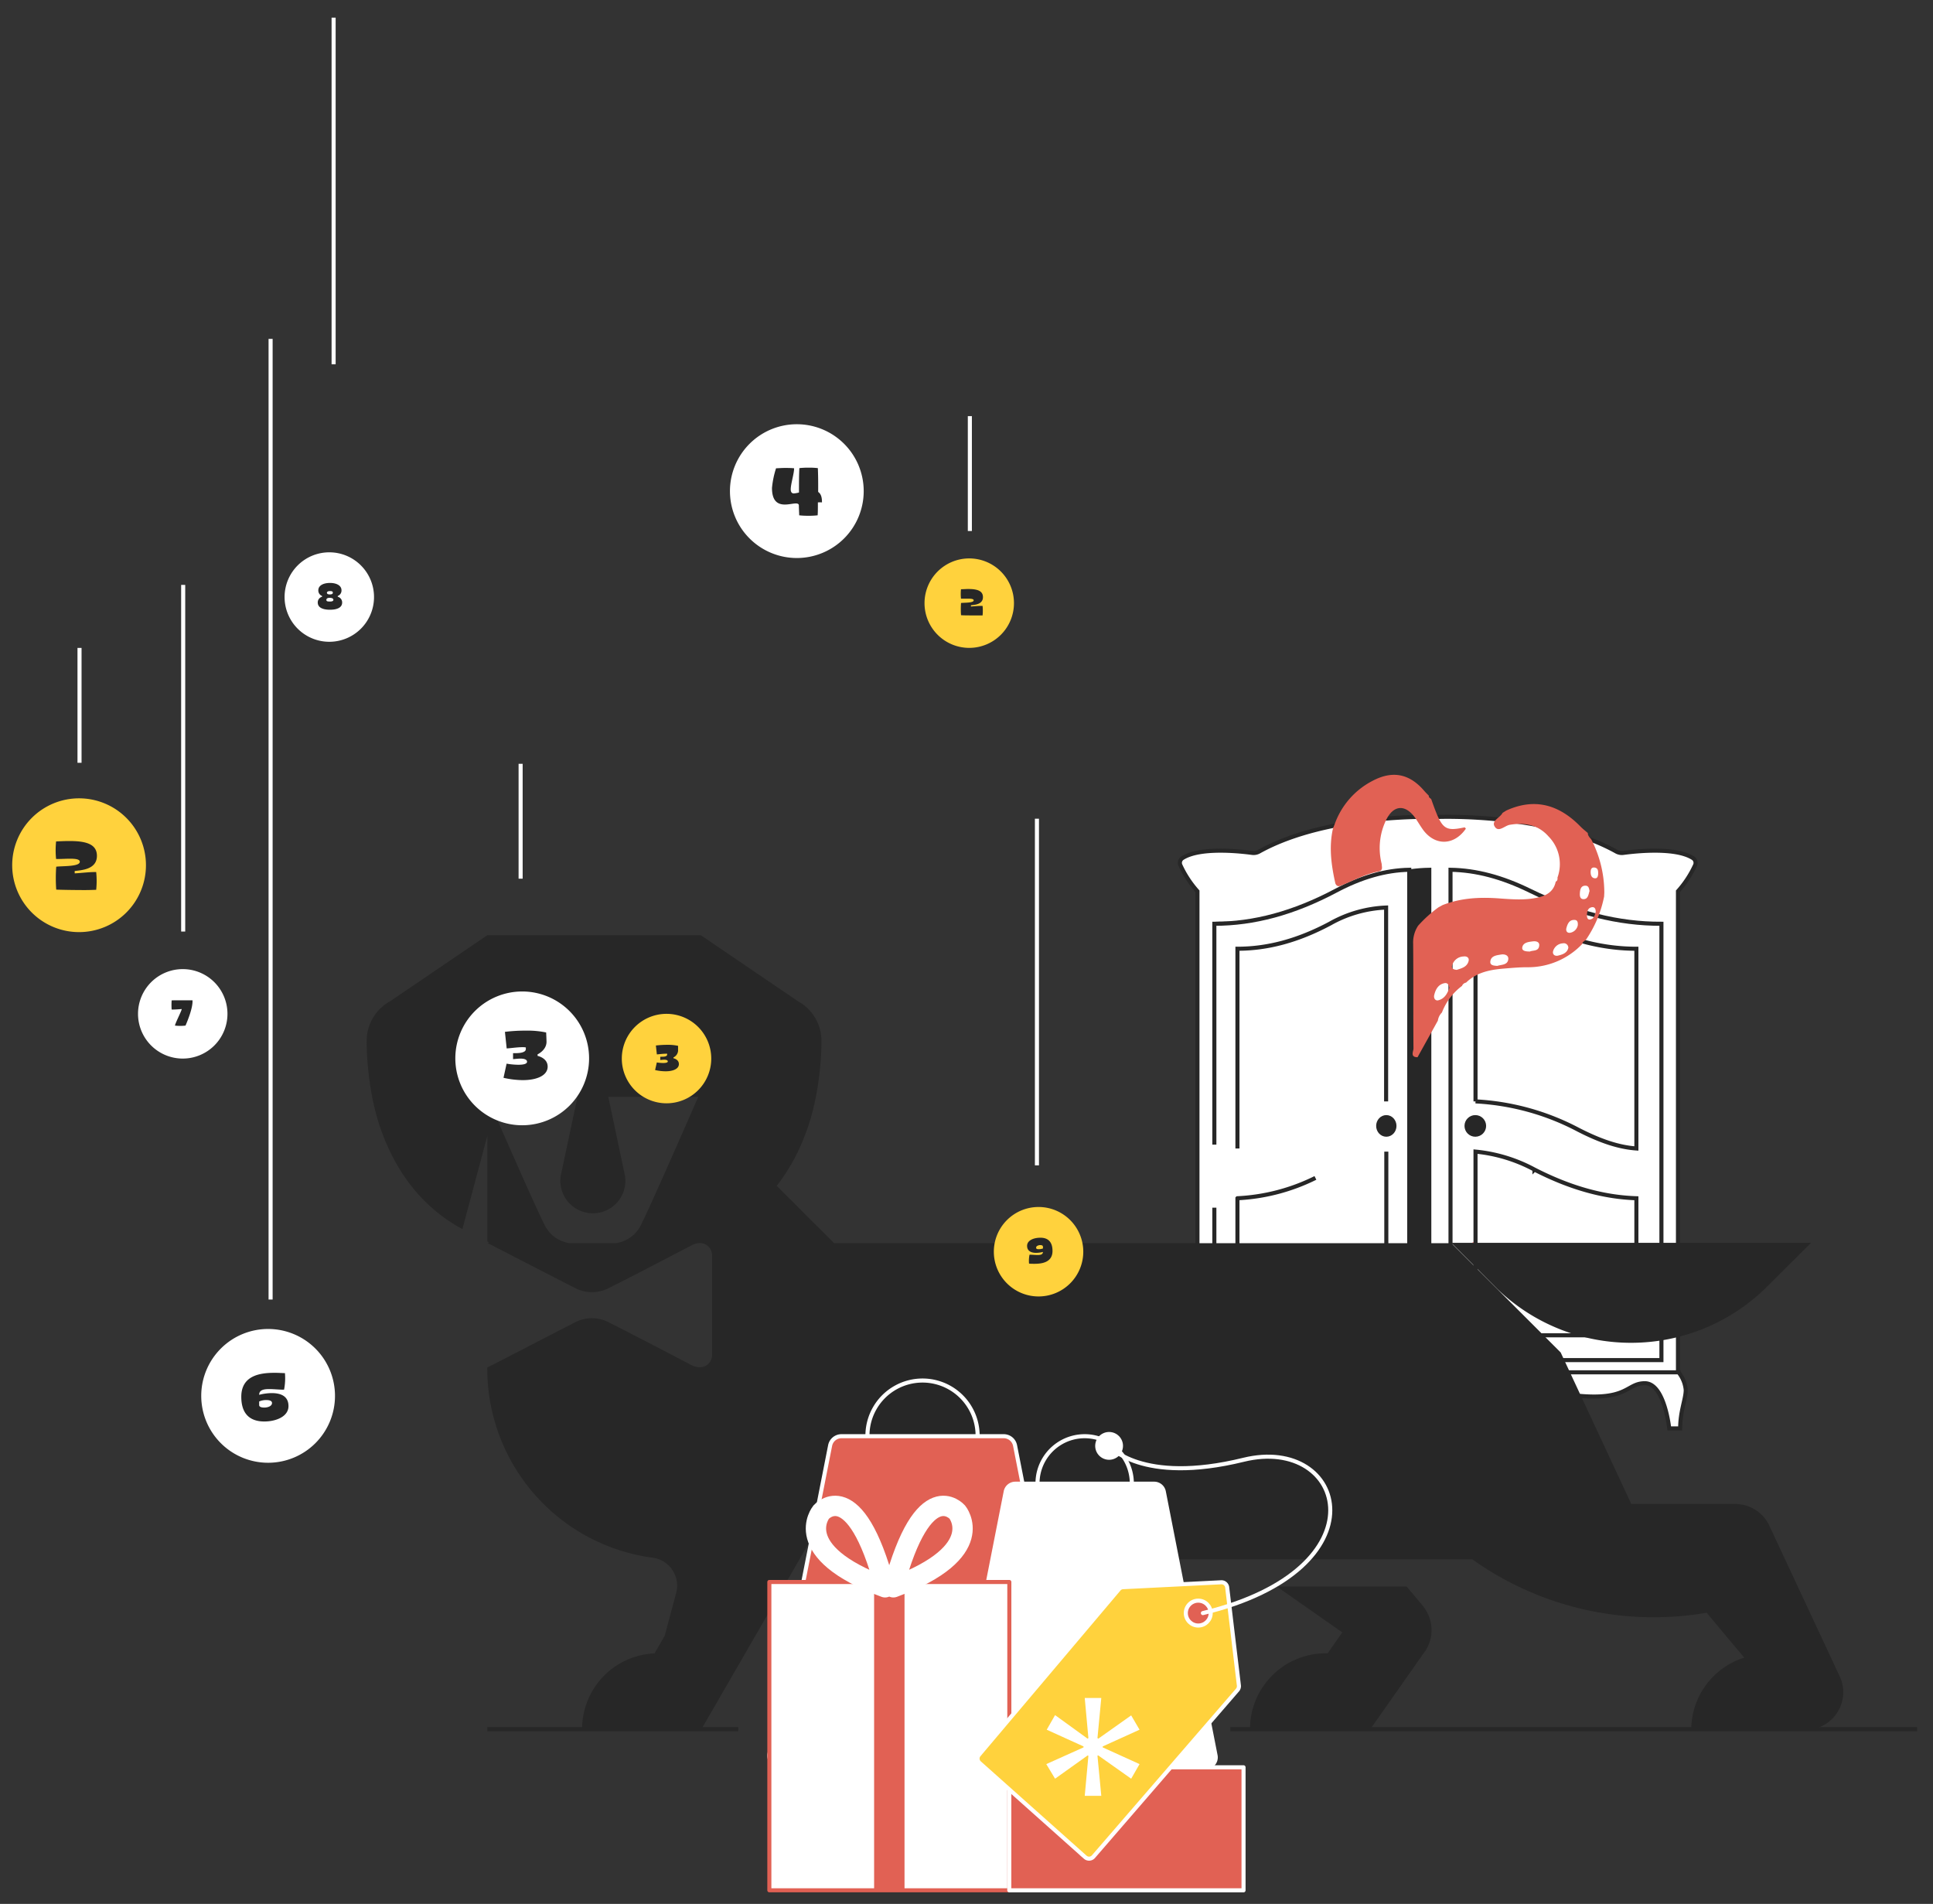 <svg id="Warstwa_1" data-name="Warstwa 1" xmlns="http://www.w3.org/2000/svg" viewBox="0 0 475.47 468.22"><rect x="0" y="0" width="475.47" height="468.22" fill="#333333" stroke="none"/><defs><style>.cls-1,.cls-12,.cls-16{fill:#fff}.cls-1,.cls-2{stroke:#272727}.cls-1,.cls-2,.cls-7{stroke-miterlimit:10}.cls-2{fill:#272727}.cls-3,.cls-6{fill:#e16154}.cls-4{fill:#e52629}.cls-16,.cls-17{fill-rule:evenodd}.cls-6,.cls-7{stroke:#fff}.cls-6{stroke-linecap:round;stroke-linejoin:round}.cls-7{fill:none}.cls-17{fill:#ffd23d}</style></defs><path class="cls-1" d="M416.47 211.06c-4.26-2.79-14.11-1.72-17.16-1.31a2.78 2.78 0 01-1.76-.34c-17.22-9.57-43.91-8.5-43.91-8.5s-26.68-1.07-43.91 8.5a2.74 2.74 0 01-1.75.34c-3.05-.41-12.91-1.48-17.16 1.31a1.39 1.39 0 00-.47 1.72 25.78 25.78 0 004.19 6.4v118.31h118.2V219.18a25.6 25.6 0 004.2-6.4 1.39 1.39 0 00-.47-1.72zm-3.59 126.43H294.41a8 8 0 00-1.71 4.34c0 2.24 1.36 5.17 1.36 9.45h2.7s1-11.11 6-11.11 4 4.85 19.24 2.75a2.82 2.82 0 012 .46c1.72 1.17 6.24 3.36 14.25 1.29a2.86 2.86 0 011.89.13 39.06 39.06 0 0027.07 0 2.86 2.86 0 011.89-.13c8 2.07 12.53-.12 14.24-1.29a2.84 2.84 0 012-.46c15.28 2.1 14.4-2.75 19.25-2.75s6 11.11 6 11.11h2.69c0-4.28 1.37-7.21 1.37-9.45a8 8 0 00-1.77-4.34z"/><path class="cls-1" d="M376.36 219.07c-6.85-3.36-13.22-5.06-19.57-5.17v120.58h51.88v-107.3c-10.57.04-21.13-2.64-32.31-8.11z"/><circle class="cls-2" cx="362.89" cy="276.89" r="2.16"/><path class="cls-1" d="M388.2 277.82c5.44 2.79 9.93 4.31 14.31 4.62v-49.12c-8.06 0-16.12-2-24.64-6.19a35 35 0 00-14.93-3.94v47.67a60.81 60.81 0 0125.26 6.96zm-10.76 9.81a38.23 38.23 0 00-14.5-4.42v45.17h39.57v-33.7c-8.19-.27-16.41-2.61-25.07-7.05z"/><path class="cls-2" d="M332 219.07c6.85-3.36 13.22-5.06 19.57-5.17v120.58H299.7v-107.3c10.56.04 21.13-2.64 32.3-8.11z"/><path class="cls-1" d="M298.7 281.49v-54.31c9.76 0 19.52-2.64 29.85-8.11 6.33-3.36 12.22-5.06 18.09-5.17v120.58H298.7V297"/><ellipse class="cls-2" cx="341" cy="276.89" rx="2" ry="2.16"/><path class="cls-1" d="M304.38 282.44v-49.12c7.45 0 14.9-2 22.77-6.19a30.54 30.54 0 0113.8-3.94v47.67m.05 12.35v45.17h-36.62v-33.7a48.38 48.38 0 0019.18-5"/><path class="cls-3" d="M370.49 199.34c7-3.2 13-1.45 18.22 3.88.57.59 1.23 1.1 1.85 1.64 0 .68.44 1.07.83 1.52a28.62 28.62 0 013.23 13.11l-.05 1a28.72 28.72 0 01-4.49 10.66c-.37.26-.81.47-.89 1a18.38 18.38 0 01-13.56 5.72c-1.9 0-3.81.17-5.71.33-3.41.28-6.71.91-9.3 3.45a1.32 1.32 0 00-1 .81 14.68 14.68 0 00-4.94 6.54 3.51 3.51 0 00-1 2l-5 9c-1.88 0-1-1.44-1-2.15-.08-8.59 0-17.18-.08-25.76a7.48 7.48 0 011.22-4.43 31.81 31.81 0 015-4.52l1-.55c4.49-1.77 9.16-2 13.91-1.65 3.21.23 6.45.5 9.64-.24 2.13-.48 3.82-1.53 4.3-3.88.45-.22.47-.61.43-1a9.71 9.71 0 00-2.2-10.12c-2.55-2.89-5.86-3.47-9.53-2.86-1.27.21-2.78 2-3.73.4-.85-1.41 1.36-2.13 1.95-3.33zm-14 43.6c-.09-.61-.35-1.31-1.15-1.16-1.56.29-2.23 1.55-2.56 2.94-.18.74.25 1.46 1 1.28 1.49-.37 2.22-1.57 2.72-3.06zm11.81-5.4c1-.34 2.54-.17 2.7-1.64.11-1-.92-1.31-1.81-1.15-1.12.19-2.5.32-2.61 1.77-.06.94.95.96 1.73 1.02zm-10.06 1c1.22-.4 2.61-.69 3-2.2.2-.82-.45-1.23-1.21-1.12a3 3 0 00-2.86 2.29c-.17.66.38.95 1.08.99zm27.53-5.44a1.11 1.11 0 00-1.35-1.11A2.64 2.64 0 00382 234c-.13.81.54 1.2 1.29 1 1.07-.27 2.2-.62 2.49-1.94zm-9.56.95c.78-.42 2.25 0 2.4-1.49.11-1-.86-1.15-1.59-1.05-1 .13-2.37.24-2.58 1.49-.14.87.89 1 1.78 1zm11.89-6.53c.06-.78-.13-1.31-.89-1.29-1.24 0-1.64 1-1.91 2-.18.64.11 1.24.86 1.17a2.31 2.31 0 001.95-1.92zm2.89-8.41c-.13-.5-.14-1.28-1-1.3-1.09 0-1.3.85-1.37 1.69s0 1.68 1 1.62 1.1-1.12 1.38-2.05zm1.52 5.16c0-.76-.26-1.3-1-1.15-1 .2-1.11 1.11-1.17 1.92 0 .47.11 1.14.69 1.09 1.15-.13 1.23-1.13 1.49-1.9zm.6-9.38c0-.66 0-1.4-.85-1.53s-1 .52-1 1.09.12 1.39.92 1.53.89-.55.94-1.13zm-64.64 2.38c-1-4.46-1.62-8.94-.6-13.49l.42-1.07a19.25 19.25 0 019.38-10.71c4.86-2.55 9-1.74 12.61 2.44.37.44.79.84 1.18 1.25-.07.47.37.58.59.85 2.61 7.37 3.11 8 8.2 6.93.08 0 .21.2.32.32-2.81 4.05-7.32 4.31-10.32.56-.76-1-1.36-2.07-2.06-3.09-2.48-3.57-5.48-3.38-7.32.57a15.79 15.79 0 00-1 10.66c0 .77.41 1.6-.88 1.85-3 .59-5.7 2-8.48 3.18-.8.29-1.51.88-2.04-.25zM347 334.88a63.44 63.44 0 00-.07-9.65c0-.66.15-1.12.88-1.19a32.65 32.65 0 015.42 3.32 2.44 2.44 0 001.17 1.26 17.15 17.15 0 012.66 8.62l.06 1-.68 2.8a1.19 1.19 0 00-.41 1.12c-3.52 5.1-8.29 7.4-14.51 6.46a17.76 17.76 0 01-1.84-.42 21 21 0 01-5.44-3.47l-.69-1-.55-.73-.6-1c-.4-1.36-.8-2.72-1.21-4.07v-1.12a16.6 16.6 0 011.78-6.38c2.28-4.78 2.17-5.34-1.49-8.57 3-1.11 5.88.8 6.65 4.41.46 2.17-.09 4.26-.37 6.38-.17 1.27-.81 2.55 0 3.81a1 1 0 00.49 1c1.22 2 3.13 2.17 5.12 1.73a4.27 4.27 0 003.63-4.31z"/><path class="cls-4" d="M362.16 305.47l.24.22.06-.17-.33-.06z"/><path class="cls-4" d="M362.13 305.46l-.03-.06.06.07-.03-.01z"/><path d="M444.07 425.43H416a18.64 18.64 0 0113-17.76v-.06l-9.22-11a75.69 75.69 0 01-13 1.11 76.69 76.69 0 01-44.6-14.22h-160l4.82-17.94-25.77 44.64-8.67 15h-29.38A18.62 18.62 0 01161 406.61l2.5-4.34 2.81-10.48a6.93 6.93 0 00-5.85-8.72 46.89 46.89 0 01-40.6-46.46v-.29l21.34-11a9 9 0 018.75 0c2.74 1.29 19.76 10.2 19.76 10.2a5.28 5.28 0 002.22.72 3 3 0 003.21-3.21v-24.12a3 3 0 00-3.14-3.21 5.23 5.23 0 00-2.22.73s-17 8.9-19.76 10.19a9 9 0 01-8.83 0l-.41-.2-18.78-9.66-.64-.33s-.24-.14-.59-.3l-.89-.46h.3v-.21l-.29-.14v-26.06l-6.15 23c-11-5.9-16.74-15.57-19.66-23.44C90 268.2 90.19 256 90.19 256a11.15 11.15 0 015.83-9.8l23.84-16.2h52.53l23.84 16.2a11.15 11.15 0 015.83 9.8s.17 12.35-4 23a47.57 47.57 0 01-7 12.63l14.11 14.1H357l26.83 26.82.06.06 17.37 37.26h25.68a9.28 9.28 0 018.32 5.43l17.2 36.83a9.18 9.18 0 01.94 4.06 9.31 9.31 0 01-9.33 9.24zm-313.86-171.6a7 7 0 00-7 6.94h13.92a7 7 0 00-6.92-6.94zm32.2 0a7 7 0 00-6.95 6.94h13.91a7 7 0 00-6.96-6.94zm-12.78 15.91l3.92 18.59a7.69 7.69 0 01.28 2.05 8 8 0 01-16 0 8.18 8.18 0 01.23-1.87l4-18.77h-22.2s12.33 28.35 14.36 32a8.11 8.11 0 006 4h11.13a8.14 8.14 0 006.05-4c2-3.65 14.35-32 14.35-32zm251.58 60.49a47.39 47.39 0 01-32.82-13.17L357 305.65h88.47L434 317.06a47.41 47.41 0 01-32.79 13.17zm-177.35 76.36h.47l3.6-5.14-16.11-11.28h31.89l3.75 4.47c.18.2.34.39.5.6v.05a9.31 9.31 0 01-.17 11.42l-13 18.52h-29.55a18.63 18.63 0 0118.62-18.64zm102.24 0h.47l3.6-5.14-16.11-11.28H346l3.75 4.47c.17.2.34.39.5.6v.05a9.31 9.31 0 01-.17 11.42l-13 18.52h-29.61a18.63 18.63 0 0118.63-18.64z" fill-rule="evenodd" fill="#272727"/><path class="cls-6" d="M261.76 434.61h-69.69a2.84 2.84 0 01-2.78-3.38l14.9-75.74a2.84 2.84 0 012.81-2.29h39.9a2.84 2.84 0 012.78 2.29l14.89 75.74a2.83 2.83 0 01-2.81 3.38z"/><path class="cls-7" d="M213.37 353.06a13.55 13.55 0 0127.1 0"/><path d="M296.63 434.61H237a2.43 2.43 0 01-2.39-2.89l12.76-64.84a2.42 2.42 0 012.38-2h34.15a2.42 2.42 0 012.38 2L299 431.72a2.42 2.42 0 01-2.37 2.89z" stroke-linecap="round" stroke-linejoin="round" stroke="#fff" fill="#fff"/><path class="cls-7" d="M255.2 364.8a11.6 11.6 0 1123.2 0"/><path stroke="#e16154" stroke-linecap="round" stroke-linejoin="round" fill="#fff" d="M189.24 389.05h59.03v75.82h-59.03z"/><path class="cls-3" d="M215.01 389.05h7.48v75.82h-7.48z"/><path d="M202 371.86s-8 9.72 15.71 18.5c-7.42-27.9-15.71-18.5-15.71-18.5zm33.47 0s8 9.72-15.72 18.5c7.46-27.9 15.72-18.5 15.72-18.5z" stroke-width="5" fill="none" stroke-linecap="round" stroke-linejoin="round" stroke="#fff"/><path class="cls-6" transform="rotate(180 277.075 449.745)" d="M248.27 434.61h57.62v30.26h-57.62z"/><path d="M300.44 389.12l-24.22 1.21a1.41 1.41 0 00-1 .5l-34.42 40.73a1.41 1.41 0 00.15 2l26 23.18a1.42 1.42 0 002-.13l35.45-41a1.47 1.47 0 00.34-1.1l-2.88-24.11a1.42 1.42 0 00-1.42-1.28z" fill="#ffd23d" stroke="#fff" stroke-miterlimit="10"/><path class="cls-12" d="M267.52 427.58l-8-5.79-2.05 3.59 9.05 4.11v.24l-9.16 4.11 2.16 3.59 8-5.71c.1 0 .17.07.2.07l-.9 9.85h4.07l-.94-9.85.07-.07h.14l8.08 5.71 2.06-3.59-9.06-4.11v-.24l9.06-4.11-2.06-3.52-8.08 5.72-.21-.14.94-9.86h-4.07l.9 9.86z"/><circle cx="294.74" cy="396.7" r="3.06" stroke="#fff" fill="#e16154" stroke-miterlimit="10"/><path d="M272.81 355.58s7.85 9.61 33.07 3.42 35 26.84-10 37.7" fill="none" stroke-linecap="round" stroke-linejoin="round" stroke="#fff"/><circle class="cls-12" cx="272.81" cy="355.58" r="3.42"/><path d="M119.86 425.24h61.73m121.04 0h168.93" fill="none" stroke-miterlimit="10" stroke="#272727"/><path class="cls-12" d="M81.56 4.34h1v85.25h-1z" id="Line_3_copy" data-name="Line 3 copy"/><path class="cls-12" d="M44.56 143.84h1v85.25h-1z" id="Line_3_copy_2" data-name="Line 3 copy 2"/><path class="cls-12" d="M254.56 201.34h1v85.25h-1z" id="Line_3_copy_5" data-name="Line 3 copy 5"/><path class="cls-12" d="M66.06 83.34h1v236.25h-1z" id="Line_3_copy_4" data-name="Line 3 copy 4"/><path class="cls-12" d="M19.06 159.34h1v28.25h-1z" id="Line_3_copy_3" data-name="Line 3 copy 3"/><path class="cls-12" d="M238.06 102.34h1v28.25h-1z" id="Line_3_copy_6" data-name="Line 3 copy 6"/><path class="cls-12" d="M127.56 187.84h1v28.25h-1z" id="Line_3_copy_7" data-name="Line 3 copy 7"/><path class="cls-16" d="M128.45 243.83a16.45 16.45 0 1016.45 16.45 16.45 16.45 0 00-16.45-16.45z" id="Ellipse_2" data-name="Ellipse 2"/><path class="cls-16" d="M196 104.33a16.45 16.45 0 1016.45 16.45A16.45 16.45 0 00196 104.33z" id="Ellipse_2_copy_2" data-name="Ellipse 2 copy 2"/><path class="cls-16" d="M66 326.83a16.45 16.45 0 1016.4 16.45A16.45 16.45 0 0066 326.83z" id="Ellipse_2_copy_4" data-name="Ellipse 2 copy 4"/><path class="cls-17" d="M19.45 196.33a16.45 16.45 0 1016.45 16.45 16.45 16.45 0 00-16.45-16.45z" id="Ellipse_2_copy_3" data-name="Ellipse 2 copy 3"/><path class="cls-17" d="M164 249.33a11 11 0 1010.95 10.95A11 11 0 00164 249.33z" id="Ellipse_2_copy" data-name="Ellipse 2 copy"/><path class="cls-17" d="M238.46 137.33a11 11 0 1010.95 10.95 11 11 0 00-10.95-10.95z" id="Ellipse_2_copy_5" data-name="Ellipse 2 copy 5"/><path class="cls-16" d="M81 135.83a11 11 0 1011 10.95 11 11 0 00-11-10.95z" id="Ellipse_2_copy_6" data-name="Ellipse 2 copy 6"/><path class="cls-16" d="M45 238.33a11 11 0 1010.95 10.95A11 11 0 0045 238.33z" id="Ellipse_2_copy_7" data-name="Ellipse 2 copy 7"/><path class="cls-17" d="M255.46 296.83a11 11 0 1011 10.95 11 11 0 00-11-10.95z" id="Ellipse_2_copy_8" data-name="Ellipse 2 copy 8"/><path d="M23.27 214.46h.39a21.27 21.27 0 010 4.37c-.34 0-1.44.06-2.83.06-2.56 0-6-.06-7-.11a39.29 39.29 0 010-5.64c1.66-.19 5.8 0 5.8-1.21 0-.62-1.06-.75-2.4-.75-1 0-2.07.07-3 .07h-.43a20.79 20.79 0 010-4.32c1.12-.05 2.21-.1 3.23-.1 3.86 0 6.81.62 6.81 3.64 0 3.47-4.05 3.52-5.47 3.74v.57c.95-.02 3.41-.32 4.9-.32zm178.91-90.91a7.31 7.31 0 00-1 0c0 1.3 0 2.46-.06 3.18a19 19 0 01-2.26.11 19.56 19.56 0 01-2.28-.11c0-.6-.07-1.49-.08-2.51-.05-.3-.34-.41-.74-.41-.65 0-1.69.27-2.69.27-1.61 0-3.18-.67-3.18-4.08a22.2 22.2 0 011-4.84c.48 0 1.25-.08 2.13-.08.73 0 1.55 0 2.31.08 0 1.34-.83 3.88-.83 5.19 0 .75.34 1 .79 1a7.63 7.63 0 001.24-.23c0-2.36 0-4.74.1-6a19.56 19.56 0 012.28-.11 19 19 0 012.26.11c.06 1.16.1 3.52.08 5.86.4.27.97.86.93 2.57zM66.84 342.6c2 0 4.12.6 4.12 3.2s-3.13 3.78-5.94 3.78c-2.29 0-5.67-.77-5.67-6.08s4.75-5.89 8.2-5.89c1 0 1.91.07 2.54.08a14.69 14.69 0 01-.22 4.07c-1.22 0-2.54-.15-3.65-.15-1.42 0-2.47.25-2.47 1.41a12.88 12.88 0 013.09-.42zM65 346.16c.89 0 1.91-.36 1.91-1.13 0-.54-.65-.72-1.39-.72a4.27 4.27 0 00-1.77.35v.89c0 .45.58.61 1.25.61zm67.23-86.87v.38s2.48.49 2.48 2.64-2.58 3.32-6.11 3.32a21.69 21.69 0 01-4.75-.57l.76-3.48a17.37 17.37 0 002.9.27c1.14 0 2.13-.17 2.13-.74s-.76-.77-1.58-.77-1.52.12-1.86.12V259h.51c.92 0 2.63-.08 2.63-1a3.65 3.65 0 000-.41 4.34 4.34 0 00-.86-.06c-1.32 0-3.23.3-3.85.3l-.43-4.07a40.33 40.33 0 015.06-.3 22.31 22.31 0 015.08.45s.09 1.76.09 2.35c-.04 2.04-2.2 3.03-2.2 3.03zM241.48 149h.21a11.54 11.54 0 010 2.35h-1.52c-1.38 0-3.24 0-3.78-.06a20.47 20.47 0 010-3c.89-.1 3.11 0 3.11-.65 0-.34-.57-.41-1.29-.41h-1.83a11.24 11.24 0 010-2.32c.6 0 1.18-.06 1.73-.06 2.08 0 3.67.34 3.67 2 0 1.87-2.18 1.89-2.95 2v.31c.53-.05 1.85-.16 2.65-.16zM45.11 246h2.24c.12 1.77-1.16 4.93-1.72 6.22a9.62 9.62 0 01-1.29.07 9.88 9.88 0 01-1.3-.07c0-.42 1.55-3.48 1.65-4v-.07c-.84.07-1.63.12-2.15.12h-.32a16.89 16.89 0 010-2.25c.41-.02 1.7-.02 2.89-.02zm39.05-97.82c0 1.29-1.34 1.77-3 1.77s-3-.48-3-1.77a1.43 1.43 0 011.06-1.42v-.2a1.42 1.42 0 01-.92-1.39c0-1.19 1.25-1.81 2.87-1.81S84 144 84 145.17a1.42 1.42 0 01-.92 1.39v.2a1.43 1.43 0 011.08 1.42zm-2.16-.65c0-.4-.44-.49-.86-.51s-.86.11-.86.51.39.39.86.4.86-.1.86-.4zm-1.59-1.77c0 .35.37.42.73.42s.73-.07.73-.42-.32-.4-.73-.4-.72.15-.72.4zm178.48 161.87c0 2.8-2.56 3.17-4.4 3.17-.55 0-1 0-1.37-.05a7.21 7.21 0 01.12-2.19c.65 0 1.36.08 1.95.08.77 0 1.34-.13 1.34-.76a6.69 6.69 0 01-1.68.23c-1 0-2.21-.33-2.21-1.72s1.7-2 3.2-2c1.23-.03 3.05.38 3.05 3.24zm-2.37-1.11c0-.22-.31-.32-.66-.32s-1 .19-1 .61.35.39.75.39a2.38 2.38 0 00.95-.19zm-90.87-46.47v.2s1.34.26 1.34 1.43-1.39 1.78-3.29 1.78a11.44 11.44 0 01-2.56-.31l.42-1.87a9.38 9.38 0 001.56.14c.61 0 1.14-.09 1.14-.39s-.41-.42-.85-.42-.82.07-1 .07v-.8h.27c.5 0 1.42 0 1.42-.53a1.87 1.87 0 000-.21 2.07 2.07 0 00-.46 0c-.71 0-1.74.16-2.07.16l-.24-2.18a21.47 21.47 0 012.72-.17 11.48 11.48 0 012.74.25v1.26a2 2 0 01-1.14 1.59z" fill="#272727"/></svg>